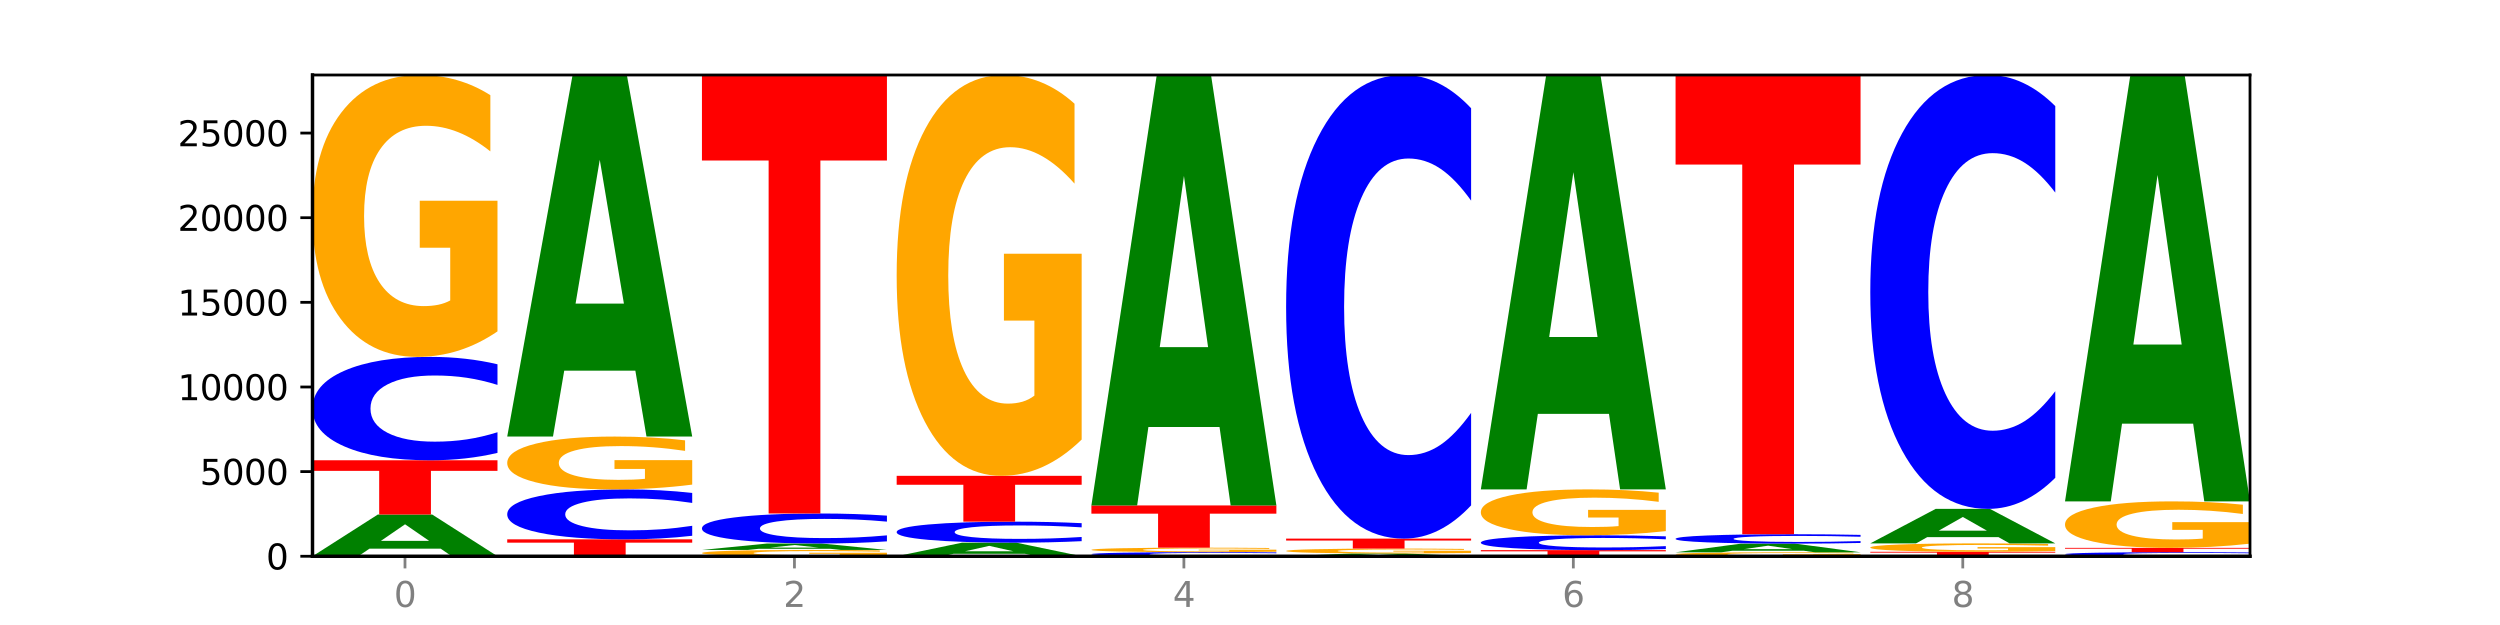 <?xml version="1.0" encoding="utf-8" standalone="no"?>
<!DOCTYPE svg PUBLIC "-//W3C//DTD SVG 1.1//EN"
  "http://www.w3.org/Graphics/SVG/1.1/DTD/svg11.dtd">
<svg xmlns:xlink="http://www.w3.org/1999/xlink" width="720pt" height="180pt" viewBox="0 0 720 180" xmlns="http://www.w3.org/2000/svg" version="1.1">
 <defs>
  <style type="text/css">*{stroke-linejoin: round; stroke-linecap: butt}</style>
 </defs>
 <g id="figure_1">
  <g id="patch_1">
   <path d="M 0 180 
L 720 180 
L 720 0 
L 0 0 
z
" style="fill: #ffffff"/>
  </g>
  <g id="axes_1">
   <g id="patch_2">
    <path d="M 90 160.2 
L 648 160.2 
L 648 21.6 
L 90 21.6 
z
" style="fill: #ffffff"/>
   </g>
   <g id="line2d_1">
    <path d="M 90 160.2 
L 648 160.2 
" clip-path="url(#p927335fa34)" style="fill: none; stroke: #000000; stroke-width: 0.5; stroke-linecap: square"/>
   </g>
   <g id="patch_3">
    <path d="M 126.905 158.01 
L 106.415 158.01 
L 103.18 160.2 
L 90 160.2 
L 108.823 148.178 
L 124.454 148.178 
L 143.276 160.2 
L 130.107 160.2 
L 126.905 158.01 
z
M 109.683 155.779 
L 123.604 155.779 
L 116.655 150.997 
L 109.683 155.779 
z
" clip-path="url(#p927335fa34)" style="fill: #008000"/>
   </g>
   <g id="patch_4">
    <path d="M 90 132.563 
L 143.276 132.563 
L 143.276 135.608 
L 124.109 135.608 
L 124.109 148.178 
L 109.204 148.178 
L 109.204 135.608 
L 90 135.608 
L 90 132.563 
z
" clip-path="url(#p927335fa34)" style="fill: #ff0000"/>
   </g>
   <g id="patch_5">
    <path d="M 143.276 130.428 
Q 138.82 131.486 134.001 132.021 
Q 129.182 132.563 123.934 132.563 
Q 108.282 132.563 99.141 128.552 
Q 90 124.541 90 117.681 
Q 90 110.797 99.141 106.792 
Q 108.282 102.781 123.934 102.781 
Q 129.182 102.781 134.001 103.322 
Q 138.82 103.857 143.276 104.915 
L 143.276 110.852 
Q 138.78 109.45 134.417 108.797 
Q 130.055 108.145 125.236 108.145 
Q 116.591 108.145 111.638 110.686 
Q 106.698 113.221 106.698 117.681 
Q 106.698 122.123 111.638 124.664 
Q 116.591 127.198 125.236 127.198 
Q 130.055 127.198 134.417 126.546 
Q 138.78 125.888 143.276 124.485 
L 143.276 130.428 
z
" clip-path="url(#p927335fa34)" style="fill: #0000ff"/>
   </g>
   <g id="patch_6">
    <path d="M 143.276 95.436 
Q 137.903 99.108 132.124 100.953 
Q 126.345 102.781 120.184 102.781 
Q 106.262 102.781 98.131 91.847 
Q 90 80.913 90 62.216 
Q 90 43.3 98.274 32.45 
Q 106.561 21.6 120.972 21.6 
Q 126.525 21.6 131.611 23.076 
Q 136.709 24.535 141.223 27.419 
L 141.223 43.601 
Q 136.566 39.895 131.957 38.068 
Q 127.348 36.223 122.716 36.223 
Q 114.143 36.223 109.498 42.964 
Q 104.853 49.689 104.853 62.216 
Q 104.853 74.625 109.331 81.4 
Q 113.808 88.158 122.047 88.158 
Q 124.292 88.158 126.214 87.772 
Q 128.136 87.37 129.665 86.531 
L 129.665 71.338 
L 120.889 71.338 
L 120.889 57.805 
L 143.276 57.805 
L 143.276 95.436 
z
" clip-path="url(#p927335fa34)" style="fill: #ffa600"/>
   </g>
   <g id="patch_7">
    <path d="M 146.08 155.335 
L 199.357 155.335 
L 199.357 156.284 
L 180.19 156.284 
L 180.19 160.2 
L 165.285 160.2 
L 165.285 156.284 
L 146.08 156.284 
L 146.08 155.335 
z
" clip-path="url(#p927335fa34)" style="fill: #ff0000"/>
   </g>
   <g id="patch_8">
    <path d="M 199.357 154.303 
Q 194.9 154.814 190.081 155.073 
Q 185.263 155.335 180.014 155.335 
Q 164.363 155.335 155.222 153.396 
Q 146.08 151.458 146.08 148.143 
Q 146.08 144.817 155.222 142.882 
Q 164.363 140.943 180.014 140.943 
Q 185.263 140.943 190.081 141.205 
Q 194.9 141.463 199.357 141.975 
L 199.357 144.844 
Q 194.86 144.166 190.498 143.851 
Q 186.135 143.536 181.316 143.536 
Q 172.672 143.536 167.718 144.763 
Q 162.779 145.988 162.779 148.143 
Q 162.779 150.29 167.718 151.518 
Q 172.672 152.742 181.316 152.742 
Q 186.135 152.742 190.498 152.427 
Q 194.86 152.109 199.357 151.431 
L 199.357 154.303 
z
" clip-path="url(#p927335fa34)" style="fill: #0000ff"/>
   </g>
   <g id="patch_9">
    <path d="M 199.357 139.567 
Q 193.984 140.255 188.205 140.601 
Q 182.426 140.943 176.265 140.943 
Q 162.343 140.943 154.212 138.894 
Q 146.08 136.845 146.08 133.34 
Q 146.08 129.795 154.355 127.761 
Q 162.641 125.728 177.053 125.728 
Q 182.605 125.728 187.691 126.005 
Q 192.79 126.278 197.303 126.819 
L 197.303 129.852 
Q 192.646 129.157 188.038 128.814 
Q 183.429 128.469 178.796 128.469 
Q 170.223 128.469 165.578 129.732 
Q 160.934 130.992 160.934 133.34 
Q 160.934 135.666 165.411 136.936 
Q 169.889 138.203 178.127 138.203 
Q 180.372 138.203 182.294 138.13 
Q 184.217 138.055 185.745 137.898 
L 185.745 135.05 
L 176.969 135.05 
L 176.969 132.514 
L 199.357 132.514 
L 199.357 139.567 
z
" clip-path="url(#p927335fa34)" style="fill: #ffa600"/>
   </g>
   <g id="patch_10">
    <path d="M 182.985 106.759 
L 162.496 106.759 
L 159.261 125.728 
L 146.08 125.728 
L 164.903 21.6 
L 180.534 21.6 
L 199.357 125.728 
L 186.187 125.728 
L 182.985 106.759 
z
M 165.764 87.433 
L 179.684 87.433 
L 172.735 46.014 
L 165.764 87.433 
z
" clip-path="url(#p927335fa34)" style="fill: #008000"/>
   </g>
   <g id="patch_11">
    <path d="M 255.437 160.036 
Q 250.064 160.118 244.285 160.159 
Q 238.506 160.2 232.345 160.2 
Q 218.423 160.2 210.292 159.956 
Q 202.161 159.711 202.161 159.294 
Q 202.161 158.871 210.435 158.629 
Q 218.722 158.386 233.133 158.386 
Q 238.685 158.386 243.772 158.419 
Q 248.87 158.452 253.384 158.516 
L 253.384 158.878 
Q 248.727 158.795 244.118 158.754 
Q 239.509 158.713 234.876 158.713 
Q 226.304 158.713 221.659 158.864 
Q 217.014 159.014 217.014 159.294 
Q 217.014 159.571 221.492 159.722 
Q 225.969 159.873 234.208 159.873 
Q 236.453 159.873 238.375 159.865 
Q 240.297 159.856 241.826 159.837 
L 241.826 159.498 
L 233.05 159.498 
L 233.05 159.195 
L 255.437 159.195 
L 255.437 160.036 
z
" clip-path="url(#p927335fa34)" style="fill: #ffa600"/>
   </g>
   <g id="patch_12">
    <path d="M 239.065 158.048 
L 218.576 158.048 
L 215.341 158.386 
L 202.161 158.386 
L 220.983 156.529 
L 236.615 156.529 
L 255.437 158.386 
L 242.268 158.386 
L 239.065 158.048 
z
M 221.844 157.703 
L 235.765 157.703 
L 228.815 156.965 
L 221.844 157.703 
z
" clip-path="url(#p927335fa34)" style="fill: #008000"/>
   </g>
   <g id="patch_13">
    <path d="M 255.437 155.909 
Q 250.981 156.217 246.162 156.372 
Q 241.343 156.529 236.094 156.529 
Q 220.443 156.529 211.302 155.365 
Q 202.161 154.201 202.161 152.21 
Q 202.161 150.212 211.302 149.05 
Q 220.443 147.885 236.094 147.885 
Q 241.343 147.885 246.162 148.043 
Q 250.981 148.198 255.437 148.505 
L 255.437 150.228 
Q 250.94 149.821 246.578 149.632 
Q 242.215 149.442 237.397 149.442 
Q 228.752 149.442 223.799 150.18 
Q 218.859 150.915 218.859 152.21 
Q 218.859 153.499 223.799 154.236 
Q 228.752 154.972 237.397 154.972 
Q 242.215 154.972 246.578 154.783 
Q 250.94 154.592 255.437 154.185 
L 255.437 155.909 
z
" clip-path="url(#p927335fa34)" style="fill: #0000ff"/>
   </g>
   <g id="patch_14">
    <path d="M 202.161 21.6 
L 255.437 21.6 
L 255.437 46.229 
L 236.27 46.229 
L 236.27 147.885 
L 221.365 147.885 
L 221.365 46.229 
L 202.161 46.229 
L 202.161 21.6 
z
" clip-path="url(#p927335fa34)" style="fill: #ff0000"/>
   </g>
   <g id="patch_15">
    <path d="M 295.146 159.488 
L 274.657 159.488 
L 271.421 160.2 
L 258.241 160.2 
L 277.064 156.29 
L 292.695 156.29 
L 311.518 160.2 
L 298.348 160.2 
L 295.146 159.488 
z
M 277.924 158.762 
L 291.845 158.762 
L 284.896 157.207 
L 277.924 158.762 
z
" clip-path="url(#p927335fa34)" style="fill: #008000"/>
   </g>
   <g id="patch_16">
    <path d="M 311.518 155.856 
Q 307.061 156.071 302.242 156.18 
Q 297.423 156.29 292.175 156.29 
Q 276.524 156.29 267.382 155.475 
Q 258.241 154.66 258.241 153.267 
Q 258.241 151.869 267.382 151.055 
Q 276.524 150.24 292.175 150.24 
Q 297.423 150.24 302.242 150.35 
Q 307.061 150.459 311.518 150.674 
L 311.518 151.88 
Q 307.021 151.595 302.658 151.462 
Q 298.296 151.33 293.477 151.33 
Q 284.832 151.33 279.879 151.846 
Q 274.94 152.361 274.94 153.267 
Q 274.94 154.169 279.879 154.685 
Q 284.832 155.2 293.477 155.2 
Q 298.296 155.2 302.658 155.068 
Q 307.021 154.934 311.518 154.649 
L 311.518 155.856 
z
" clip-path="url(#p927335fa34)" style="fill: #0000ff"/>
   </g>
   <g id="patch_17">
    <path d="M 258.241 137.038 
L 311.518 137.038 
L 311.518 139.613 
L 292.35 139.613 
L 292.35 150.24 
L 277.445 150.24 
L 277.445 139.613 
L 258.241 139.613 
L 258.241 137.038 
z
" clip-path="url(#p927335fa34)" style="fill: #ff0000"/>
   </g>
   <g id="patch_18">
    <path d="M 311.518 126.594 
Q 306.145 131.816 300.366 134.439 
Q 294.587 137.038 288.426 137.038 
Q 274.504 137.038 266.372 121.491 
Q 258.241 105.943 258.241 79.355 
Q 258.241 52.457 266.516 37.028 
Q 274.802 21.6 289.214 21.6 
Q 294.766 21.6 299.852 23.698 
Q 304.951 25.773 309.464 29.875 
L 309.464 52.886 
Q 304.807 47.616 300.198 45.017 
Q 295.59 42.394 290.957 42.394 
Q 282.384 42.394 277.739 51.98 
Q 273.095 61.542 273.095 79.355 
Q 273.095 97.001 277.572 106.635 
Q 282.05 116.245 290.288 116.245 
Q 292.533 116.245 294.455 115.696 
Q 296.378 115.124 297.906 113.932 
L 297.906 92.327 
L 289.13 92.327 
L 289.13 73.083 
L 311.518 73.083 
L 311.518 126.594 
z
" clip-path="url(#p927335fa34)" style="fill: #ffa600"/>
   </g>
   <g id="patch_19">
    <path d="M 367.598 160.115 
Q 363.142 160.157 358.323 160.178 
Q 353.504 160.2 348.255 160.2 
Q 332.604 160.2 323.463 160.04 
Q 314.322 159.881 314.322 159.608 
Q 314.322 159.334 323.463 159.175 
Q 332.604 159.015 348.255 159.015 
Q 353.504 159.015 358.323 159.037 
Q 363.142 159.058 367.598 159.1 
L 367.598 159.336 
Q 363.101 159.281 358.739 159.255 
Q 354.376 159.229 349.557 159.229 
Q 340.913 159.229 335.96 159.33 
Q 331.02 159.431 331.02 159.608 
Q 331.02 159.785 335.96 159.886 
Q 340.913 159.987 349.557 159.987 
Q 354.376 159.987 358.739 159.961 
Q 363.101 159.934 367.598 159.879 
L 367.598 160.115 
z
" clip-path="url(#p927335fa34)" style="fill: #0000ff"/>
   </g>
   <g id="patch_20">
    <path d="M 367.598 158.899 
Q 362.225 158.957 356.446 158.986 
Q 350.667 159.015 344.506 159.015 
Q 330.584 159.015 322.453 158.842 
Q 314.322 158.669 314.322 158.372 
Q 314.322 158.072 322.596 157.9 
Q 330.882 157.728 345.294 157.728 
Q 350.846 157.728 355.933 157.752 
Q 361.031 157.775 365.544 157.821 
L 365.544 158.077 
Q 360.888 158.018 356.279 157.989 
Q 351.67 157.96 347.037 157.96 
Q 338.464 157.96 333.82 158.067 
Q 329.175 158.174 329.175 158.372 
Q 329.175 158.569 333.653 158.676 
Q 338.13 158.784 346.369 158.784 
Q 348.613 158.784 350.536 158.777 
Q 352.458 158.771 353.986 158.758 
L 353.986 158.517 
L 345.21 158.517 
L 345.21 158.302 
L 367.598 158.302 
L 367.598 158.899 
z
" clip-path="url(#p927335fa34)" style="fill: #ffa600"/>
   </g>
   <g id="patch_21">
    <path d="M 314.322 145.565 
L 367.598 145.565 
L 367.598 147.937 
L 348.431 147.937 
L 348.431 157.728 
L 333.526 157.728 
L 333.526 147.937 
L 314.322 147.937 
L 314.322 145.565 
z
" clip-path="url(#p927335fa34)" style="fill: #ff0000"/>
   </g>
   <g id="patch_22">
    <path d="M 351.226 122.982 
L 330.737 122.982 
L 327.502 145.565 
L 314.322 145.565 
L 333.144 21.6 
L 348.775 21.6 
L 367.598 145.565 
L 354.429 145.565 
L 351.226 122.982 
z
M 334.005 99.975 
L 347.926 99.975 
L 340.976 50.665 
L 334.005 99.975 
z
" clip-path="url(#p927335fa34)" style="fill: #008000"/>
   </g>
   <g id="patch_23">
    <path d="M 407.307 160.054 
L 386.817 160.054 
L 383.582 160.2 
L 370.402 160.2 
L 389.225 159.4 
L 404.856 159.4 
L 423.678 160.2 
L 410.509 160.2 
L 407.307 160.054 
z
M 390.085 159.906 
L 404.006 159.906 
L 397.057 159.588 
L 390.085 159.906 
z
" clip-path="url(#p927335fa34)" style="fill: #008000"/>
   </g>
   <g id="patch_24">
    <path d="M 423.678 159.273 
Q 418.305 159.337 412.526 159.369 
Q 406.747 159.4 400.586 159.4 
Q 386.664 159.4 378.533 159.21 
Q 370.402 159.02 370.402 158.694 
Q 370.402 158.365 378.676 158.176 
Q 386.963 157.987 401.374 157.987 
Q 406.927 157.987 412.013 158.012 
Q 417.111 158.038 421.625 158.088 
L 421.625 158.37 
Q 416.968 158.305 412.359 158.273 
Q 407.75 158.241 403.118 158.241 
Q 394.545 158.241 389.9 158.359 
Q 385.255 158.476 385.255 158.694 
Q 385.255 158.91 389.733 159.028 
Q 394.21 159.146 402.449 159.146 
Q 404.694 159.146 406.616 159.139 
Q 408.538 159.132 410.067 159.117 
L 410.067 158.853 
L 401.291 158.853 
L 401.291 158.617 
L 423.678 158.617 
L 423.678 159.273 
z
" clip-path="url(#p927335fa34)" style="fill: #ffa600"/>
   </g>
   <g id="patch_25">
    <path d="M 370.402 155.12 
L 423.678 155.12 
L 423.678 155.679 
L 404.511 155.679 
L 404.511 157.987 
L 389.606 157.987 
L 389.606 155.679 
L 370.402 155.679 
L 370.402 155.12 
z
" clip-path="url(#p927335fa34)" style="fill: #ff0000"/>
   </g>
   <g id="patch_26">
    <path d="M 423.678 145.549 
Q 419.222 150.293 414.403 152.693 
Q 409.584 155.12 404.336 155.12 
Q 388.684 155.12 379.543 137.137 
Q 370.402 119.154 370.402 88.401 
Q 370.402 57.538 379.543 39.583 
Q 388.684 21.6 404.336 21.6 
Q 409.584 21.6 414.403 24.027 
Q 419.222 26.427 423.678 31.171 
L 423.678 57.786 
Q 419.182 51.498 414.819 48.574 
Q 410.457 45.651 405.638 45.651 
Q 396.993 45.651 392.04 57.042 
Q 387.1 68.405 387.1 88.401 
Q 387.1 108.315 392.04 119.706 
Q 396.993 131.069 405.638 131.069 
Q 410.457 131.069 414.819 128.146 
Q 419.182 125.195 423.678 118.906 
L 423.678 145.549 
z
" clip-path="url(#p927335fa34)" style="fill: #0000ff"/>
   </g>
   <g id="patch_27">
    <path d="M 426.482 158.445 
L 479.759 158.445 
L 479.759 158.787 
L 460.592 158.787 
L 460.592 160.2 
L 445.687 160.2 
L 445.687 158.787 
L 426.482 158.787 
L 426.482 158.445 
z
" clip-path="url(#p927335fa34)" style="fill: #ff0000"/>
   </g>
   <g id="patch_28">
    <path d="M 479.759 158.138 
Q 475.302 158.29 470.483 158.367 
Q 465.665 158.445 460.416 158.445 
Q 444.765 158.445 435.624 157.868 
Q 426.482 157.291 426.482 156.304 
Q 426.482 155.313 435.624 154.737 
Q 444.765 154.16 460.416 154.16 
Q 465.665 154.16 470.483 154.238 
Q 475.302 154.315 479.759 154.467 
L 479.759 155.321 
Q 475.262 155.119 470.9 155.025 
Q 466.537 154.932 461.718 154.932 
Q 453.074 154.932 448.12 155.297 
Q 443.181 155.662 443.181 156.304 
Q 443.181 156.943 448.12 157.308 
Q 453.074 157.673 461.718 157.673 
Q 466.537 157.673 470.9 157.579 
Q 475.262 157.485 479.759 157.283 
L 479.759 158.138 
z
" clip-path="url(#p927335fa34)" style="fill: #0000ff"/>
   </g>
   <g id="patch_29">
    <path d="M 479.759 152.964 
Q 474.386 153.562 468.607 153.862 
Q 462.828 154.16 456.667 154.16 
Q 442.745 154.16 434.614 152.38 
Q 426.482 150.6 426.482 147.556 
Q 426.482 144.476 434.757 142.71 
Q 443.043 140.943 457.455 140.943 
Q 463.007 140.943 468.093 141.183 
Q 473.192 141.421 477.705 141.891 
L 477.705 144.525 
Q 473.049 143.922 468.44 143.624 
Q 463.831 143.324 459.198 143.324 
Q 450.625 143.324 445.98 144.421 
Q 441.336 145.516 441.336 147.556 
Q 441.336 149.576 445.813 150.679 
Q 450.291 151.779 458.529 151.779 
Q 460.774 151.779 462.697 151.716 
Q 464.619 151.651 466.147 151.514 
L 466.147 149.041 
L 457.371 149.041 
L 457.371 146.838 
L 479.759 146.838 
L 479.759 152.964 
z
" clip-path="url(#p927335fa34)" style="fill: #ffa600"/>
   </g>
   <g id="patch_30">
    <path d="M 463.387 119.203 
L 442.898 119.203 
L 439.663 140.943 
L 426.482 140.943 
L 445.305 21.6 
L 460.936 21.6 
L 479.759 140.943 
L 466.589 140.943 
L 463.387 119.203 
z
M 446.166 97.053 
L 460.087 97.053 
L 453.137 49.581 
L 446.166 97.053 
z
" clip-path="url(#p927335fa34)" style="fill: #008000"/>
   </g>
   <g id="patch_31">
    <path d="M 535.839 160.097 
Q 530.466 160.149 524.687 160.174 
Q 518.908 160.2 512.747 160.2 
Q 498.825 160.2 490.694 160.047 
Q 482.563 159.894 482.563 159.632 
Q 482.563 159.368 490.837 159.216 
Q 499.124 159.064 513.535 159.064 
Q 519.087 159.064 524.174 159.085 
Q 529.272 159.105 533.786 159.146 
L 533.786 159.372 
Q 529.129 159.32 524.52 159.295 
Q 519.911 159.269 515.278 159.269 
Q 506.706 159.269 502.061 159.363 
Q 497.416 159.457 497.416 159.632 
Q 497.416 159.806 501.894 159.901 
Q 506.371 159.995 514.61 159.995 
Q 516.855 159.995 518.777 159.99 
Q 520.699 159.984 522.228 159.973 
L 522.228 159.76 
L 513.452 159.76 
L 513.452 159.571 
L 535.839 159.571 
L 535.839 160.097 
z
" clip-path="url(#p927335fa34)" style="fill: #ffa600"/>
   </g>
   <g id="patch_32">
    <path d="M 519.467 158.609 
L 498.978 158.609 
L 495.743 159.064 
L 482.563 159.064 
L 501.385 156.568 
L 517.017 156.568 
L 535.839 159.064 
L 522.67 159.064 
L 519.467 158.609 
z
M 502.246 158.146 
L 516.167 158.146 
L 509.217 157.153 
L 502.246 158.146 
z
" clip-path="url(#p927335fa34)" style="fill: #008000"/>
   </g>
   <g id="patch_33">
    <path d="M 535.839 156.373 
Q 531.383 156.47 526.564 156.519 
Q 521.745 156.568 516.496 156.568 
Q 500.845 156.568 491.704 156.202 
Q 482.563 155.837 482.563 155.211 
Q 482.563 154.583 491.704 154.218 
Q 500.845 153.853 516.496 153.853 
Q 521.745 153.853 526.564 153.902 
Q 531.383 153.951 535.839 154.047 
L 535.839 154.589 
Q 531.342 154.461 526.98 154.401 
Q 522.617 154.342 517.799 154.342 
Q 509.154 154.342 504.201 154.573 
Q 499.261 154.804 499.261 155.211 
Q 499.261 155.616 504.201 155.848 
Q 509.154 156.079 517.799 156.079 
Q 522.617 156.079 526.98 156.019 
Q 531.342 155.959 535.839 155.832 
L 535.839 156.373 
z
" clip-path="url(#p927335fa34)" style="fill: #0000ff"/>
   </g>
   <g id="patch_34">
    <path d="M 482.563 21.6 
L 535.839 21.6 
L 535.839 47.393 
L 516.672 47.393 
L 516.672 153.853 
L 501.767 153.853 
L 501.767 47.393 
L 482.563 47.393 
L 482.563 21.6 
z
" clip-path="url(#p927335fa34)" style="fill: #ff0000"/>
   </g>
   <g id="patch_35">
    <path d="M 538.643 158.918 
L 591.92 158.918 
L 591.92 159.168 
L 572.752 159.168 
L 572.752 160.2 
L 557.847 160.2 
L 557.847 159.168 
L 538.643 159.168 
L 538.643 158.918 
z
" clip-path="url(#p927335fa34)" style="fill: #ff0000"/>
   </g>
   <g id="patch_36">
    <path d="M 591.92 158.699 
Q 586.547 158.808 580.768 158.863 
Q 574.989 158.918 568.828 158.918 
Q 554.906 158.918 546.774 158.592 
Q 538.643 158.265 538.643 157.707 
Q 538.643 157.143 546.918 156.819 
Q 555.204 156.495 569.616 156.495 
Q 575.168 156.495 580.254 156.539 
Q 585.353 156.582 589.866 156.669 
L 589.866 157.152 
Q 585.209 157.041 580.6 156.986 
Q 575.992 156.931 571.359 156.931 
Q 562.786 156.931 558.141 157.133 
Q 553.497 157.333 553.497 157.707 
Q 553.497 158.077 557.974 158.28 
Q 562.452 158.481 570.69 158.481 
Q 572.935 158.481 574.857 158.47 
Q 576.78 158.458 578.308 158.433 
L 578.308 157.979 
L 569.532 157.979 
L 569.532 157.575 
L 591.92 157.575 
L 591.92 158.699 
z
" clip-path="url(#p927335fa34)" style="fill: #ffa600"/>
   </g>
   <g id="patch_37">
    <path d="M 575.548 154.685 
L 555.059 154.685 
L 551.823 156.495 
L 538.643 156.495 
L 557.466 146.559 
L 573.097 146.559 
L 591.92 156.495 
L 578.75 156.495 
L 575.548 154.685 
z
M 558.326 152.841 
L 572.247 152.841 
L 565.298 148.889 
L 558.326 152.841 
z
" clip-path="url(#p927335fa34)" style="fill: #008000"/>
   </g>
   <g id="patch_38">
    <path d="M 591.92 137.602 
Q 587.463 142.042 582.644 144.288 
Q 577.825 146.559 572.577 146.559 
Q 556.926 146.559 547.784 129.729 
Q 538.643 112.9 538.643 84.118 
Q 538.643 55.234 547.784 38.43 
Q 556.926 21.6 572.577 21.6 
Q 577.825 21.6 582.644 23.872 
Q 587.463 26.117 591.92 30.557 
L 591.92 55.466 
Q 587.423 49.581 583.06 46.845 
Q 578.698 44.109 573.879 44.109 
Q 565.234 44.109 560.281 54.769 
Q 555.342 65.404 555.342 84.118 
Q 555.342 102.755 560.281 113.416 
Q 565.234 124.051 573.879 124.051 
Q 578.698 124.051 583.06 121.315 
Q 587.423 118.553 591.92 112.667 
L 591.92 137.602 
z
" clip-path="url(#p927335fa34)" style="fill: #0000ff"/>
   </g>
   <g id="patch_39">
    <path d="M 648 160.116 
Q 643.544 160.158 638.725 160.179 
Q 633.906 160.2 628.657 160.2 
Q 613.006 160.2 603.865 160.042 
Q 594.724 159.884 594.724 159.613 
Q 594.724 159.341 603.865 159.183 
Q 613.006 159.025 628.657 159.025 
Q 633.906 159.025 638.725 159.046 
Q 643.544 159.068 648 159.109 
L 648 159.344 
Q 643.503 159.288 639.141 159.262 
Q 634.778 159.237 629.959 159.237 
Q 621.315 159.237 616.362 159.337 
Q 611.422 159.437 611.422 159.613 
Q 611.422 159.788 616.362 159.888 
Q 621.315 159.988 629.959 159.988 
Q 634.778 159.988 639.141 159.963 
Q 643.503 159.937 648 159.881 
L 648 160.116 
z
" clip-path="url(#p927335fa34)" style="fill: #0000ff"/>
   </g>
   <g id="patch_40">
    <path d="M 594.724 157.787 
L 648 157.787 
L 648 158.028 
L 628.833 158.028 
L 628.833 159.025 
L 613.928 159.025 
L 613.928 158.028 
L 594.724 158.028 
L 594.724 157.787 
z
" clip-path="url(#p927335fa34)" style="fill: #ff0000"/>
   </g>
   <g id="patch_41">
    <path d="M 648 156.575 
Q 642.627 157.181 636.848 157.485 
Q 631.069 157.787 624.908 157.787 
Q 610.986 157.787 602.855 155.983 
Q 594.724 154.179 594.724 151.095 
Q 594.724 147.975 602.998 146.185 
Q 611.284 144.395 625.696 144.395 
Q 631.248 144.395 636.335 144.638 
Q 641.433 144.879 645.946 145.355 
L 645.946 148.024 
Q 641.29 147.413 636.681 147.111 
Q 632.072 146.807 627.439 146.807 
Q 618.866 146.807 614.222 147.919 
Q 609.577 149.028 609.577 151.095 
Q 609.577 153.142 614.055 154.26 
Q 618.532 155.375 626.771 155.375 
Q 629.015 155.375 630.938 155.311 
Q 632.86 155.245 634.388 155.106 
L 634.388 152.6 
L 625.612 152.6 
L 625.612 150.367 
L 648 150.367 
L 648 156.575 
z
" clip-path="url(#p927335fa34)" style="fill: #ffa600"/>
   </g>
   <g id="patch_42">
    <path d="M 631.628 122.025 
L 611.139 122.025 
L 607.904 144.395 
L 594.724 144.395 
L 613.546 21.6 
L 629.177 21.6 
L 648 144.395 
L 634.831 144.395 
L 631.628 122.025 
z
M 614.407 99.235 
L 628.328 99.235 
L 621.378 50.391 
L 614.407 99.235 
z
" clip-path="url(#p927335fa34)" style="fill: #008000"/>
   </g>
   <g id="matplotlib.axis_1">
    <g id="xtick_1">
     <g id="line2d_2">
      <defs>
       <path id="m48b2c1da16" d="M 0 0 
L 0 3.5 
" style="stroke: #808080; stroke-width: 0.8"/>
      </defs>
      <g>
       <use xlink:href="#m48b2c1da16" x="116.638" y="160.2" style="fill: #808080; stroke: #808080; stroke-width: 0.8"/>
      </g>
     </g>
     <g id="text_1">
      <!-- 0 -->
      <g style="fill: #808080" transform="translate(113.457 174.798) scale(0.1 -0.1)">
       <defs>
        <path id="DejaVuSans-30" d="M 2034 4250 
Q 1547 4250 1301 3770 
Q 1056 3291 1056 2328 
Q 1056 1369 1301 889 
Q 1547 409 2034 409 
Q 2525 409 2770 889 
Q 3016 1369 3016 2328 
Q 3016 3291 2770 3770 
Q 2525 4250 2034 4250 
z
M 2034 4750 
Q 2819 4750 3233 4129 
Q 3647 3509 3647 2328 
Q 3647 1150 3233 529 
Q 2819 -91 2034 -91 
Q 1250 -91 836 529 
Q 422 1150 422 2328 
Q 422 3509 836 4129 
Q 1250 4750 2034 4750 
z
" transform="scale(0.016)"/>
       </defs>
       <use xlink:href="#DejaVuSans-30"/>
      </g>
     </g>
    </g>
    <g id="xtick_2">
     <g id="line2d_3">
      <g>
       <use xlink:href="#m48b2c1da16" x="228.799" y="160.2" style="fill: #808080; stroke: #808080; stroke-width: 0.8"/>
      </g>
     </g>
     <g id="text_2">
      <!-- 2 -->
      <g style="fill: #808080" transform="translate(225.618 174.798) scale(0.1 -0.1)">
       <defs>
        <path id="DejaVuSans-32" d="M 1228 531 
L 3431 531 
L 3431 0 
L 469 0 
L 469 531 
Q 828 903 1448 1529 
Q 2069 2156 2228 2338 
Q 2531 2678 2651 2914 
Q 2772 3150 2772 3378 
Q 2772 3750 2511 3984 
Q 2250 4219 1831 4219 
Q 1534 4219 1204 4116 
Q 875 4013 500 3803 
L 500 4441 
Q 881 4594 1212 4672 
Q 1544 4750 1819 4750 
Q 2544 4750 2975 4387 
Q 3406 4025 3406 3419 
Q 3406 3131 3298 2873 
Q 3191 2616 2906 2266 
Q 2828 2175 2409 1742 
Q 1991 1309 1228 531 
z
" transform="scale(0.016)"/>
       </defs>
       <use xlink:href="#DejaVuSans-32"/>
      </g>
     </g>
    </g>
    <g id="xtick_3">
     <g id="line2d_4">
      <g>
       <use xlink:href="#m48b2c1da16" x="340.96" y="160.2" style="fill: #808080; stroke: #808080; stroke-width: 0.8"/>
      </g>
     </g>
     <g id="text_3">
      <!-- 4 -->
      <g style="fill: #808080" transform="translate(337.779 174.798) scale(0.1 -0.1)">
       <defs>
        <path id="DejaVuSans-34" d="M 2419 4116 
L 825 1625 
L 2419 1625 
L 2419 4116 
z
M 2253 4666 
L 3047 4666 
L 3047 1625 
L 3713 1625 
L 3713 1100 
L 3047 1100 
L 3047 0 
L 2419 0 
L 2419 1100 
L 313 1100 
L 313 1709 
L 2253 4666 
z
" transform="scale(0.016)"/>
       </defs>
       <use xlink:href="#DejaVuSans-34"/>
      </g>
     </g>
    </g>
    <g id="xtick_4">
     <g id="line2d_5">
      <g>
       <use xlink:href="#m48b2c1da16" x="453.121" y="160.2" style="fill: #808080; stroke: #808080; stroke-width: 0.8"/>
      </g>
     </g>
     <g id="text_4">
      <!-- 6 -->
      <g style="fill: #808080" transform="translate(449.939 174.798) scale(0.1 -0.1)">
       <defs>
        <path id="DejaVuSans-36" d="M 2113 2584 
Q 1688 2584 1439 2293 
Q 1191 2003 1191 1497 
Q 1191 994 1439 701 
Q 1688 409 2113 409 
Q 2538 409 2786 701 
Q 3034 994 3034 1497 
Q 3034 2003 2786 2293 
Q 2538 2584 2113 2584 
z
M 3366 4563 
L 3366 3988 
Q 3128 4100 2886 4159 
Q 2644 4219 2406 4219 
Q 1781 4219 1451 3797 
Q 1122 3375 1075 2522 
Q 1259 2794 1537 2939 
Q 1816 3084 2150 3084 
Q 2853 3084 3261 2657 
Q 3669 2231 3669 1497 
Q 3669 778 3244 343 
Q 2819 -91 2113 -91 
Q 1303 -91 875 529 
Q 447 1150 447 2328 
Q 447 3434 972 4092 
Q 1497 4750 2381 4750 
Q 2619 4750 2861 4703 
Q 3103 4656 3366 4563 
z
" transform="scale(0.016)"/>
       </defs>
       <use xlink:href="#DejaVuSans-36"/>
      </g>
     </g>
    </g>
    <g id="xtick_5">
     <g id="line2d_6">
      <g>
       <use xlink:href="#m48b2c1da16" x="565.281" y="160.2" style="fill: #808080; stroke: #808080; stroke-width: 0.8"/>
      </g>
     </g>
     <g id="text_5">
      <!-- 8 -->
      <g style="fill: #808080" transform="translate(562.1 174.798) scale(0.1 -0.1)">
       <defs>
        <path id="DejaVuSans-38" d="M 2034 2216 
Q 1584 2216 1326 1975 
Q 1069 1734 1069 1313 
Q 1069 891 1326 650 
Q 1584 409 2034 409 
Q 2484 409 2743 651 
Q 3003 894 3003 1313 
Q 3003 1734 2745 1975 
Q 2488 2216 2034 2216 
z
M 1403 2484 
Q 997 2584 770 2862 
Q 544 3141 544 3541 
Q 544 4100 942 4425 
Q 1341 4750 2034 4750 
Q 2731 4750 3128 4425 
Q 3525 4100 3525 3541 
Q 3525 3141 3298 2862 
Q 3072 2584 2669 2484 
Q 3125 2378 3379 2068 
Q 3634 1759 3634 1313 
Q 3634 634 3220 271 
Q 2806 -91 2034 -91 
Q 1263 -91 848 271 
Q 434 634 434 1313 
Q 434 1759 690 2068 
Q 947 2378 1403 2484 
z
M 1172 3481 
Q 1172 3119 1398 2916 
Q 1625 2713 2034 2713 
Q 2441 2713 2670 2916 
Q 2900 3119 2900 3481 
Q 2900 3844 2670 4047 
Q 2441 4250 2034 4250 
Q 1625 4250 1398 4047 
Q 1172 3844 1172 3481 
z
" transform="scale(0.016)"/>
       </defs>
       <use xlink:href="#DejaVuSans-38"/>
      </g>
     </g>
    </g>
   </g>
   <g id="matplotlib.axis_2">
    <g id="ytick_1">
     <g id="line2d_7">
      <defs>
       <path id="m295b2dc87f" d="M 0 0 
L -3.5 0 
" style="stroke: #000000; stroke-width: 0.8"/>
      </defs>
      <g>
       <use xlink:href="#m295b2dc87f" x="90" y="160.2" style="stroke: #000000; stroke-width: 0.8"/>
      </g>
     </g>
     <g id="text_6">
      <!-- 0 -->
      <g transform="translate(76.638 163.999) scale(0.1 -0.1)">
       <use xlink:href="#DejaVuSans-30"/>
      </g>
     </g>
    </g>
    <g id="ytick_2">
     <g id="line2d_8">
      <g>
       <use xlink:href="#m295b2dc87f" x="90" y="135.824" style="stroke: #000000; stroke-width: 0.8"/>
      </g>
     </g>
     <g id="text_7">
      <!-- 5000 -->
      <g transform="translate(57.55 139.624) scale(0.1 -0.1)">
       <defs>
        <path id="DejaVuSans-35" d="M 691 4666 
L 3169 4666 
L 3169 4134 
L 1269 4134 
L 1269 2991 
Q 1406 3038 1543 3061 
Q 1681 3084 1819 3084 
Q 2600 3084 3056 2656 
Q 3513 2228 3513 1497 
Q 3513 744 3044 326 
Q 2575 -91 1722 -91 
Q 1428 -91 1123 -41 
Q 819 9 494 109 
L 494 744 
Q 775 591 1075 516 
Q 1375 441 1709 441 
Q 2250 441 2565 725 
Q 2881 1009 2881 1497 
Q 2881 1984 2565 2268 
Q 2250 2553 1709 2553 
Q 1456 2553 1204 2497 
Q 953 2441 691 2322 
L 691 4666 
z
" transform="scale(0.016)"/>
       </defs>
       <use xlink:href="#DejaVuSans-35"/>
       <use xlink:href="#DejaVuSans-30" x="63.623"/>
       <use xlink:href="#DejaVuSans-30" x="127.246"/>
       <use xlink:href="#DejaVuSans-30" x="190.869"/>
      </g>
     </g>
    </g>
    <g id="ytick_3">
     <g id="line2d_9">
      <g>
       <use xlink:href="#m295b2dc87f" x="90" y="111.449" style="stroke: #000000; stroke-width: 0.8"/>
      </g>
     </g>
     <g id="text_8">
      <!-- 10000 -->
      <g transform="translate(51.188 115.248) scale(0.1 -0.1)">
       <defs>
        <path id="DejaVuSans-31" d="M 794 531 
L 1825 531 
L 1825 4091 
L 703 3866 
L 703 4441 
L 1819 4666 
L 2450 4666 
L 2450 531 
L 3481 531 
L 3481 0 
L 794 0 
L 794 531 
z
" transform="scale(0.016)"/>
       </defs>
       <use xlink:href="#DejaVuSans-31"/>
       <use xlink:href="#DejaVuSans-30" x="63.623"/>
       <use xlink:href="#DejaVuSans-30" x="127.246"/>
       <use xlink:href="#DejaVuSans-30" x="190.869"/>
       <use xlink:href="#DejaVuSans-30" x="254.492"/>
      </g>
     </g>
    </g>
    <g id="ytick_4">
     <g id="line2d_10">
      <g>
       <use xlink:href="#m295b2dc87f" x="90" y="87.073" style="stroke: #000000; stroke-width: 0.8"/>
      </g>
     </g>
     <g id="text_9">
      <!-- 15000 -->
      <g transform="translate(51.188 90.872) scale(0.1 -0.1)">
       <use xlink:href="#DejaVuSans-31"/>
       <use xlink:href="#DejaVuSans-35" x="63.623"/>
       <use xlink:href="#DejaVuSans-30" x="127.246"/>
       <use xlink:href="#DejaVuSans-30" x="190.869"/>
       <use xlink:href="#DejaVuSans-30" x="254.492"/>
      </g>
     </g>
    </g>
    <g id="ytick_5">
     <g id="line2d_11">
      <g>
       <use xlink:href="#m295b2dc87f" x="90" y="62.697" style="stroke: #000000; stroke-width: 0.8"/>
      </g>
     </g>
     <g id="text_10">
      <!-- 20000 -->
      <g transform="translate(51.188 66.497) scale(0.1 -0.1)">
       <use xlink:href="#DejaVuSans-32"/>
       <use xlink:href="#DejaVuSans-30" x="63.623"/>
       <use xlink:href="#DejaVuSans-30" x="127.246"/>
       <use xlink:href="#DejaVuSans-30" x="190.869"/>
       <use xlink:href="#DejaVuSans-30" x="254.492"/>
      </g>
     </g>
    </g>
    <g id="ytick_6">
     <g id="line2d_12">
      <g>
       <use xlink:href="#m295b2dc87f" x="90" y="38.322" style="stroke: #000000; stroke-width: 0.8"/>
      </g>
     </g>
     <g id="text_11">
      <!-- 25000 -->
      <g transform="translate(51.188 42.121) scale(0.1 -0.1)">
       <use xlink:href="#DejaVuSans-32"/>
       <use xlink:href="#DejaVuSans-35" x="63.623"/>
       <use xlink:href="#DejaVuSans-30" x="127.246"/>
       <use xlink:href="#DejaVuSans-30" x="190.869"/>
       <use xlink:href="#DejaVuSans-30" x="254.492"/>
      </g>
     </g>
    </g>
   </g>
   <g id="patch_43">
    <path d="M 90 160.2 
L 90 21.6 
" style="fill: none; stroke: #000000; stroke-linejoin: miter; stroke-linecap: square"/>
   </g>
   <g id="patch_44">
    <path d="M 648 160.2 
L 648 21.6 
" style="fill: none; stroke: #000000; stroke-width: 0.8; stroke-linejoin: miter; stroke-linecap: square"/>
   </g>
   <g id="patch_45">
    <path d="M 90 160.2 
L 648 160.2 
" style="fill: none; stroke: #000000; stroke-linejoin: miter; stroke-linecap: square"/>
   </g>
   <g id="patch_46">
    <path d="M 90 21.6 
L 648 21.6 
" style="fill: none; stroke: #000000; stroke-width: 0.8; stroke-linejoin: miter; stroke-linecap: square"/>
   </g>
  </g>
 </g>
 <defs>
  <clipPath id="p927335fa34">
   <rect x="90" y="21.6" width="558" height="138.6"/>
  </clipPath>
 </defs>
</svg>
